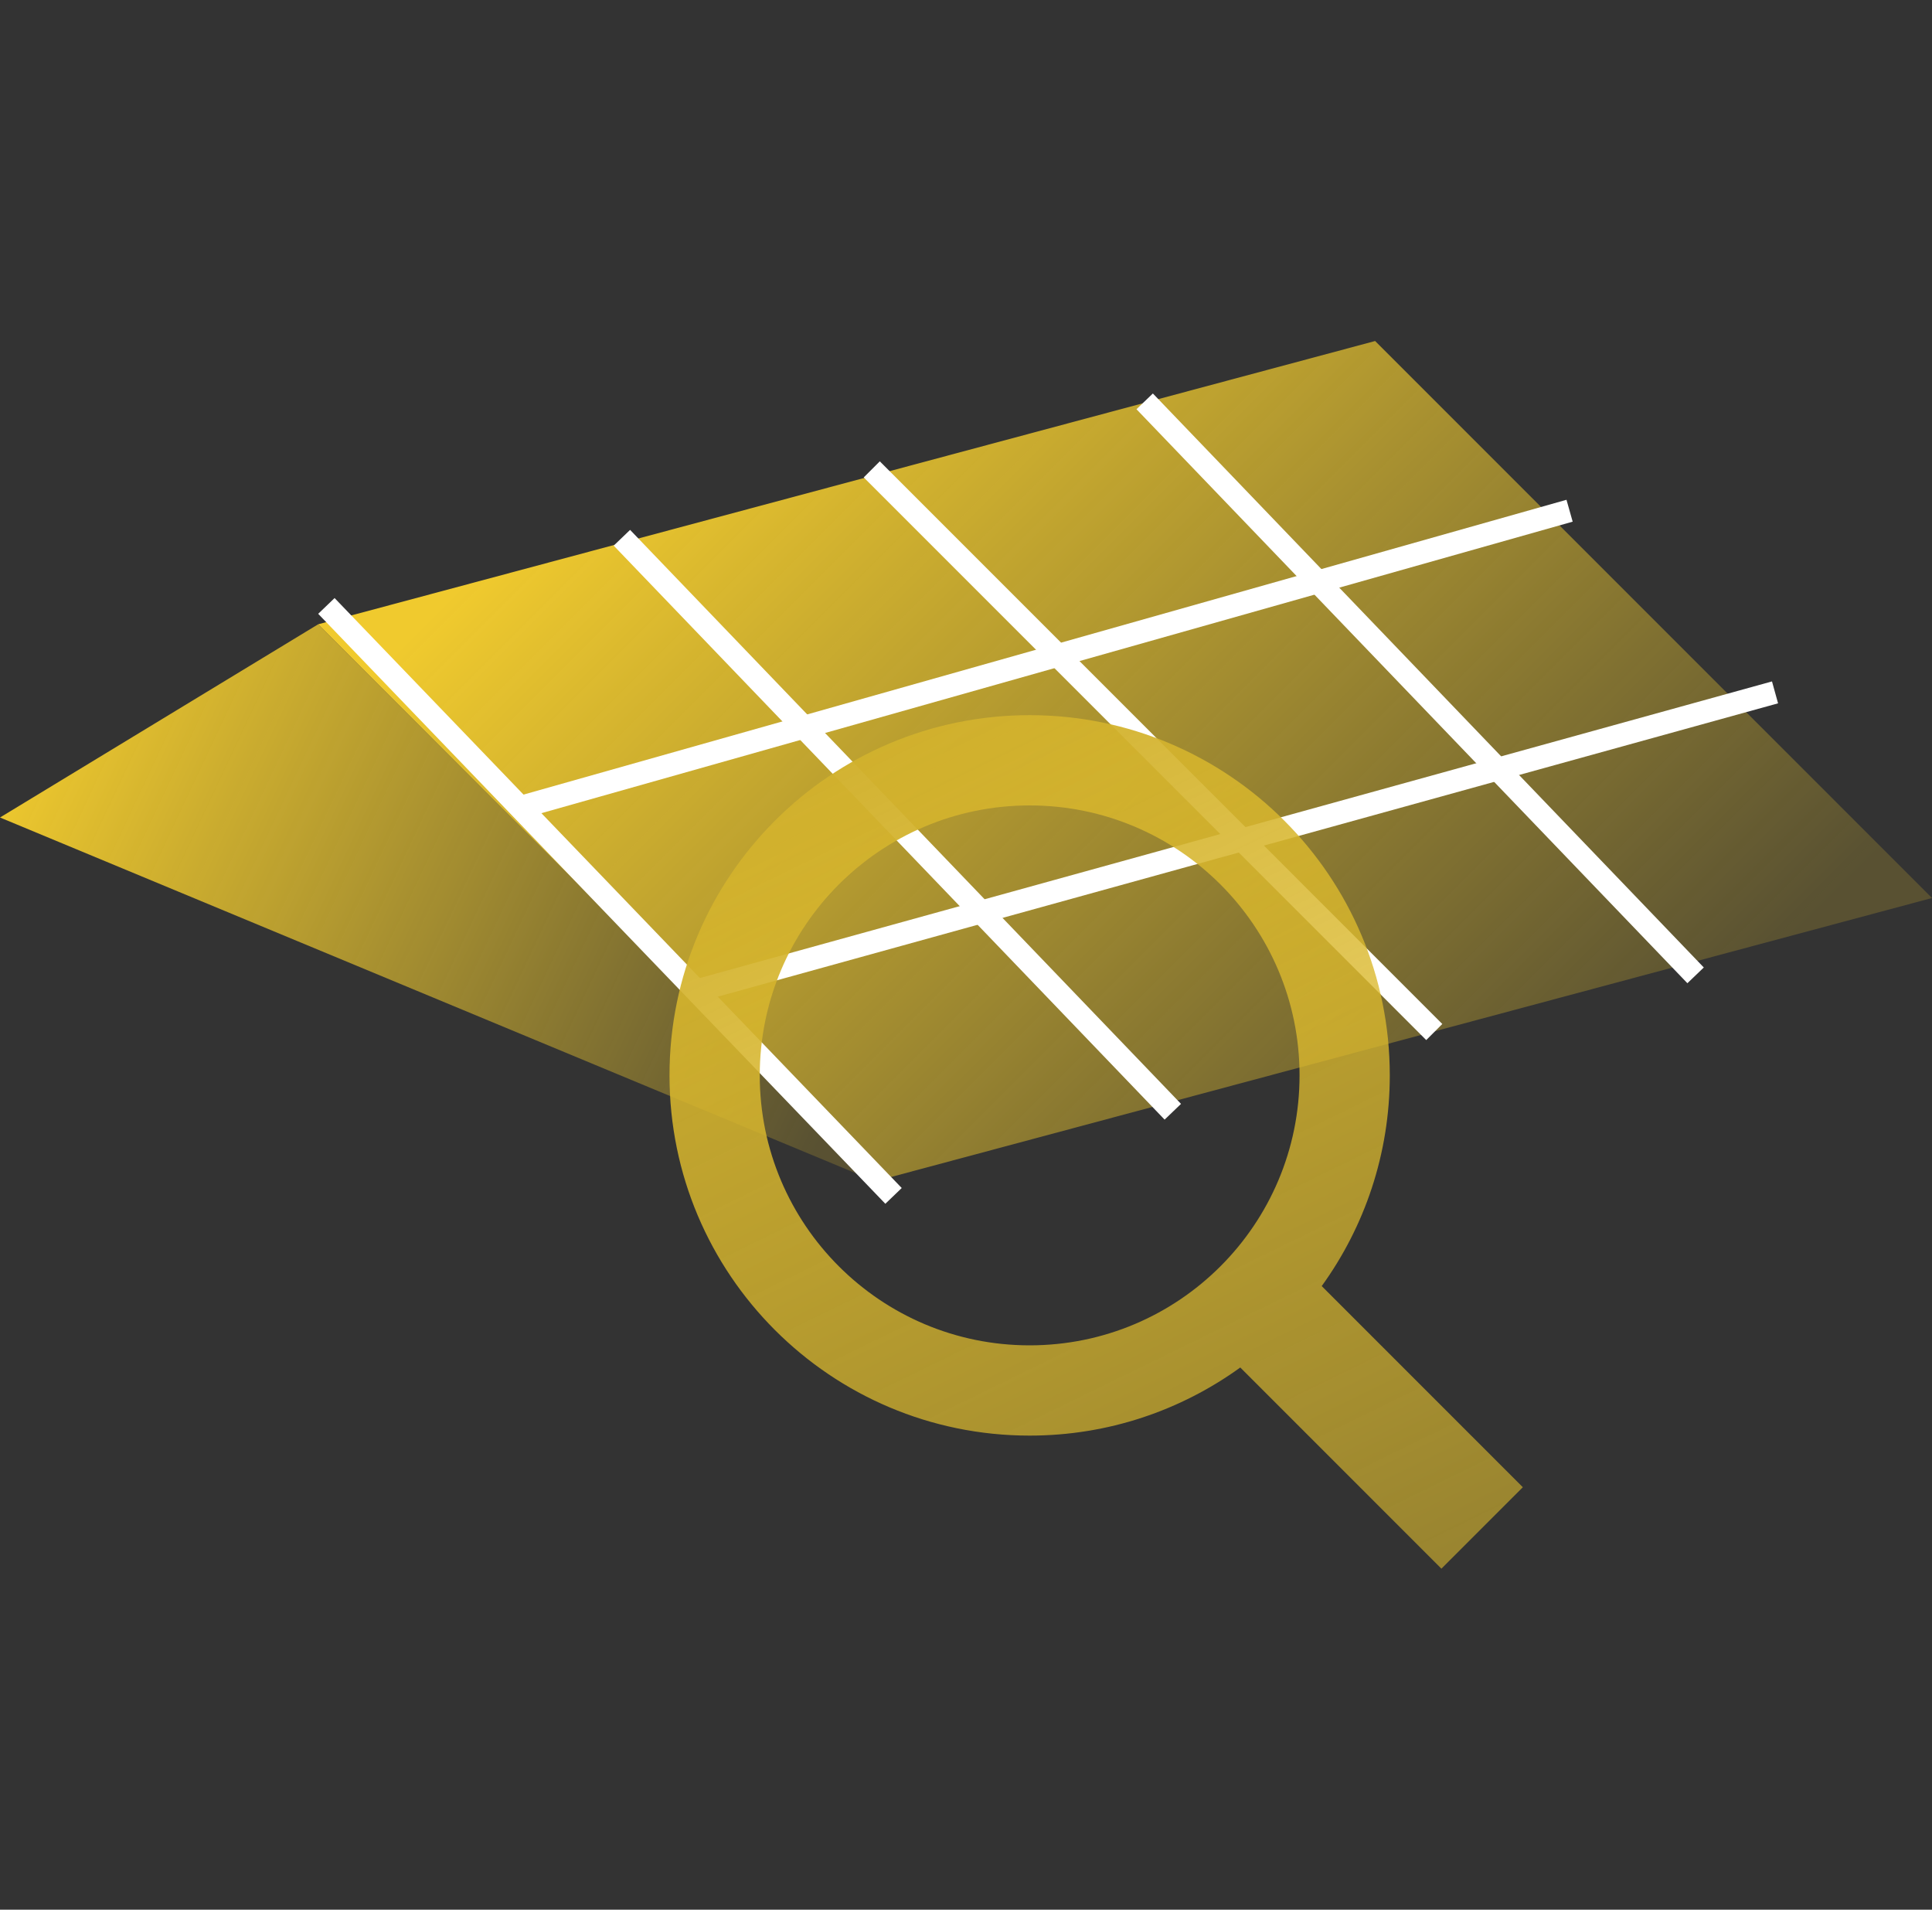 <svg width="85" height="84" viewBox="0 0 85 84" fill="none" xmlns="http://www.w3.org/2000/svg">
<rect x="0" y="0" width="85" height="84" fill="#333333" stroke="none"/>
<path d="M85 39.5L38.5 51.96L14 27.46L60.5 15L85 39.5Z" fill="url(#paint0_linear_61_455)"/>
<path d="M0 35.959L14 27.459L38.5 51.959L0 35.959Z" fill="url(#paint1_linear_61_455)"/>
<line x1="14.36" y1="26.653" x2="39.312" y2="52.603" stroke="white"/>
<line x1="27.361" y1="23.654" x2="51.599" y2="48.902" stroke="white"/>
<line x1="38.354" y1="20.646" x2="63.102" y2="45.395" stroke="white"/>
<line x1="50.361" y1="17.654" x2="74.599" y2="42.902" stroke="white"/>
<line x1="22.864" y1="35.519" x2="69.055" y2="22.465" stroke="white"/>
<line x1="30.867" y1="43.518" x2="78.094" y2="30.455" stroke="white"/>
<path d="M45.3 31.457C54.051 31.457 61.145 38.551 61.145 47.302C61.144 50.763 60.034 53.964 58.15 56.57L66.998 65.418L63.416 69L54.567 60.151C51.961 62.034 48.761 63.147 45.3 63.147C36.549 63.147 29.455 56.052 29.455 47.302C29.455 38.551 36.549 31.457 45.3 31.457ZM45.3 35.428C38.742 35.428 33.426 40.744 33.426 47.302C33.426 53.859 38.742 59.177 45.3 59.177C51.858 59.177 57.175 53.859 57.175 47.302C57.175 40.744 51.858 35.428 45.3 35.428Z" fill="url(#paint2_linear_61_455)"/>
<defs>
<linearGradient id="paint0_linear_61_455" x1="31.02" y1="15" x2="67.98" y2="51.96" gradientUnits="userSpaceOnUse">
<stop stop-color="#F0CA2E"/>
<stop offset="1" stop-color="#F0CA2E" stop-opacity="0.2"/>
</linearGradient>
<linearGradient id="paint1_linear_61_455" x1="2.4" y1="27.959" x2="38.472" y2="44.922" gradientUnits="userSpaceOnUse">
<stop stop-color="#F0CA2E"/>
<stop offset="1" stop-color="#F0CA2E" stop-opacity="0.2"/>
</linearGradient>
<linearGradient id="paint2_linear_61_455" x1="38.697" y1="30.136" x2="66.426" y2="86.911" gradientUnits="userSpaceOnUse">
<stop stop-color="#D0B02D"/>
<stop offset="1" stop-color="#F0CA2E" stop-opacity="0.4"/>
</linearGradient>
</defs>
</svg>
